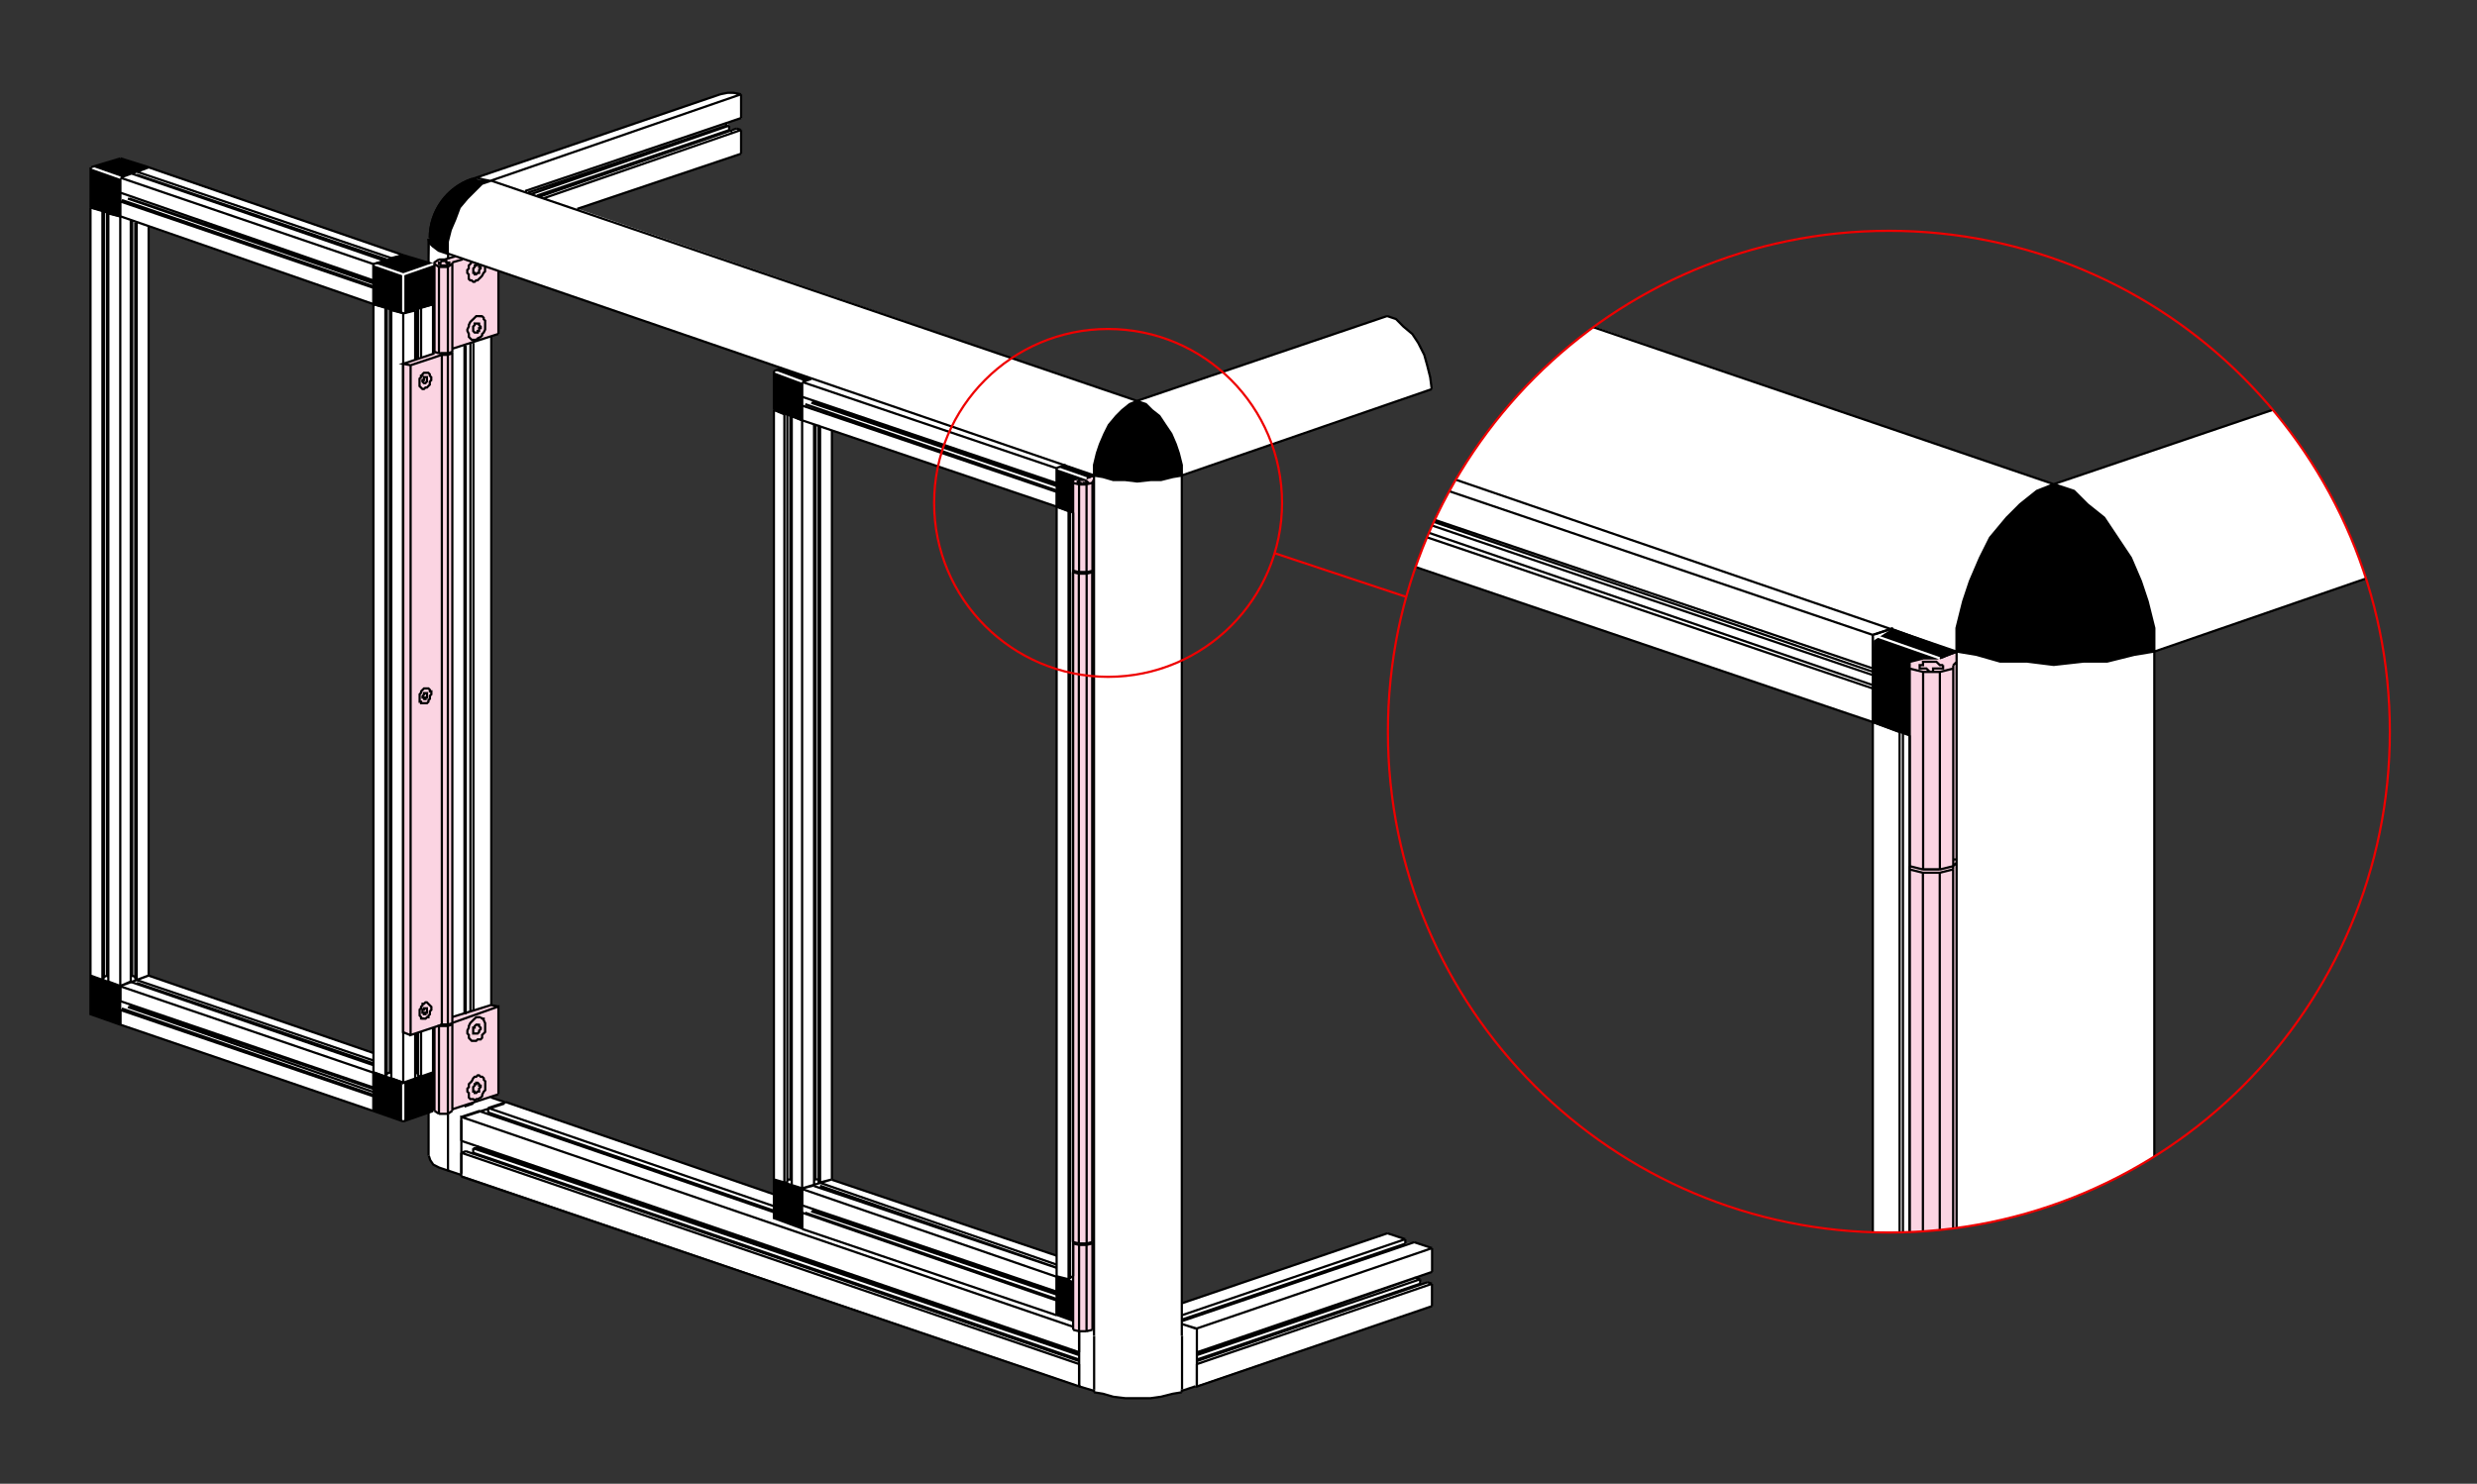 <?xml version="1.0" encoding="UTF-8"?>
<svg id="_レイヤー_1" data-name="レイヤー 1" xmlns="http://www.w3.org/2000/svg" xmlns:xlink="http://www.w3.org/1999/xlink" viewBox="0 0 222 133">
  <rect x="0" y="0" width="222" height="133" fill="#333333" stroke="none"/>
  <defs>
    <style>
      .cls-1, .cls-2, .cls-3, .cls-4 {
        stroke-width: 0px;
      }

      .cls-5 {
        stroke: #fff;
      }

      .cls-5, .cls-3, .cls-6, .cls-7 {
        fill: none;
      }

      .cls-5, .cls-6 {
        stroke-miterlimit: 10;
      }

      .cls-5, .cls-6, .cls-7 {
        stroke-width: .2px;
      }

      .cls-2 {
        fill: #fbd4e2;
      }

      .cls-8 {
        clip-path: url(#clippath-1);
      }

      .cls-4 {
        fill: #fff;
      }

      .cls-6 {
        stroke: #000;
      }

      .cls-9 {
        clip-path: url(#clippath);
      }

      .cls-7 {
        stroke: #e00;
      }
    </style>
    <clipPath id="clippath">
      <path class="cls-3" d="m214.2,65.58c0,24.8-20.1,44.9-44.9,44.9s-44.9-20.1-44.9-44.9,20.1-44.89,44.9-44.89,44.9,20.09,44.9,44.89"/>
    </clipPath>
    <clipPath id="clippath-1">
      <path class="cls-3" d="m439.01,67.15c0,24.8-20.1,44.9-44.9,44.9s-44.9-20.1-44.9-44.9,20.1-44.89,44.9-44.89,44.9,20.09,44.9,44.89"/>
    </clipPath>
  </defs>
  <path class="cls-4" d="m69.36,107.06l-25.35-8.67.67-.27v-7.87l-.67-.13V30.2l.67-.27v-5.6l25.35,8.67-.67.27v73.78M33.47,27.27v67.11l-20.15-6.94V20.33l20.15,6.94Zm64.58,97.53l.8.13.93.27,1.07.13h2.27l.93-.13,1.07-.27.8-.13v-.14l22.41-7.6v-2l-.4-.13-.53.13-.13-.4-.4-.13,1.47-.53v-2.13l-1.6-.53-.8.13v-.4l-1.6-.53-18.41,6.27V42.61l22.41-7.74-.14-1.07-.27-1.07-.26-.93-.54-1.07-.53-.8-.8-.67-.66-.67-.8-.27-22.41,7.6-50.17-17.21,14.68-4.94v-2.13l-.4-.13-.67.13v-.4l-.26-.26,1.33-.4v-2.13l-1.2-.13-.67.13-22.28,7.61.02-.02c-2.26.77-3.78,2.9-3.78,5.28h.02l-.13,2.34L10.79,14.19l-2.67.8v75.92l28.02,9.61,2.27-.8v3.87l.13.4.27.4.53.27.8.27v-.13.13l57.91,19.74m-3.34-79.25v67.11l-20.15-6.81V38.61l20.15,6.8Z"/>
  <polyline class="cls-1" points="10.79 14.19 8.12 14.99 8.12 18.6 10.79 19.4 10.79 15.93 13.33 14.99 10.79 14.19"/>
  <polyline class="cls-1" points="33.47 23.67 33.47 27.27 36.14 28.07 38.81 27.27 38.81 23.67 36.14 22.87 33.47 23.67"/>
  <polyline class="cls-1" points="8.12 87.44 8.12 90.91 10.79 91.85 10.79 88.38 8.12 87.44"/>
  <polyline class="cls-1" points="33.47 96.12 33.47 99.58 36.14 100.52 38.81 99.58 38.81 96.12 36.14 97.05 33.47 96.12"/>
  <polyline class="cls-1" points="69.36 105.72 69.36 109.19 71.89 110.13 71.89 106.52 69.36 105.72"/>
  <polyline class="cls-1" points="94.71 114.4 94.71 117.86 96.18 118.4 96.18 114.93 94.71 114.4"/>
  <polyline class="cls-1" points="69.36 33.27 69.36 36.74 71.89 37.68 71.89 34.21 72.7 33.94 70.03 33.01 69.36 33.27"/>
  <polyline class="cls-2" points="40.81 23 40.04 23.21 39.34 23.27 38.81 23.67 38.81 31.67 36.14 32.61 36.14 92.51 36.81 92.78 38.81 92.11 38.81 99.58 39.34 99.85 40.14 99.85 40.54 99.58 44.68 98.12 44.68 90.24 44.01 90.11 40.54 91.18 40.54 31.27 44.68 29.94 44.68 24.33 40.81 23"/>
  <polyline class="cls-2" points="97.38 42.88 96.71 42.88 96.18 43.01 96.18 119.2 96.71 119.33 97.38 119.33 97.92 119.2 97.92 119.07 98.05 118.93 98.05 42.61 97.38 42.88"/>
  <polyline class="cls-1" points="95.52 41.68 94.75 42.17 94.71 45.41 96.18 45.95 96.18 43.01 96.71 42.88 97.25 42.88 97.5 42.88 98.05 42.61 95.52 41.68"/>
  <path class="cls-6" d="m42.3,16.04c-2.26.77-3.78,2.9-3.78,5.28"/>
  <polyline class="cls-1" points="98.05 42.61 98.85 42.75 99.78 43.01 100.85 43.01 101.92 43.15 103.12 43.01 104.05 43.01 105.12 42.75 105.92 42.61 105.92 41.68 105.66 40.61 105.39 39.81 104.99 38.88 104.45 38.08 103.92 37.28 103.25 36.74 102.72 36.21 101.92 35.94 101.25 36.21 100.58 36.74 100.05 37.28 99.38 38.08 98.98 38.88 98.58 39.81 98.32 40.61 98.05 41.68 98.05 42.61"/>
  <path class="cls-1" d="m38.52,21.33c0-2.39,1.52-4.51,3.78-5.29l1.71.15-.8.26-.67.67-.67.67-.67.8-.4,1.07-.4.94-.27,1.07v1.07l-.8-.27-.53-.4-.27-.27-.13-.4.11-.07"/>
  <path class="cls-6" d="m41.74,90.91V31m0,68.18v-.13m64.18,20.68V42.61m0,82.19v-.27m-7.87-4.8V42.61m0,82.19v-.27m0,.27l.8.13.93.27,1.07.13h2.27l.93-.13,1.07-.27.8-.13M40.14,22.73l57.91,19.88m-54.04-26.42l57.91,19.75m-57.91-19.75l-.8.27-.67.67-.67.67-.67.8-.4,1.07-.4.93-.27,1.07v1.07m65.78,19.88l22.41-7.74m0,0l-.14-1.07-.27-1.07-.26-.93-.54-1.07-.53-.8-.8-.67-.66-.67-.8-.27m-22.41,7.6l22.41-7.6m-77.25-11.21l19.35-6.54m0,0v-2.13m-22.41,7.74l22.41-7.74m0,0l-.67-.13h-.53l-.67.13m-12.81,10.27l14.68-4.94m0,0v-2.13m-17.74,6.14l17.74-6.14m0,0l-.4-.13m-17.74,6.14l17.74-6.14m-.4.27l-.27-.13m-17.21,5.87l17.21-5.87m0,0v-.4m-17.74,6.14l17.74-6.14m0,0h-.26m-17.74,6l17.74-6m0,0v-.26m36.83,24.95l-.67.27-.67.54-.53.53-.67.8-.4.8-.4.93-.27.8-.26,1.07v.94m0,0l.8.13.93.27h1.07l1.07.13,1.2-.13h.93l1.07-.27.8-.13m0,0v-.94l-.27-1.07-.27-.8-.4-.93-.54-.8-.53-.8-.67-.53-.54-.54-.8-.27m-63.51-14.54l.13.4.27.27.53.4.8.27m3.87-6.54l-.8.27-.67.67-.67.67-.67.8-.4,1.07-.4.93-.27,1.07v1.07m3.87-6.54l-.67-.13-.53-.14-.54.14m-2.13,6.67h0"/>
  <path class="cls-6" d="m43.75,99.32v.4m1.6-.93l24.02,8.27m-24.02-8.27l-1.6.53m-3.6.53h0m1.33.27l3.74-1.2m-2.8,0l-.8.27m-1.47,5.61h0m1.2.4v-4.8m-1.2-.53v4.94m57.91,14.94h0m0,4.8h0m-1.34-.4v.14m0-.14h0Zm1.34.4v-4.8m-1.34-.4v4.8m10.54.14l21.08-7.21m-21.08,7.21h-.13m21.21-7.21v-2m-21.08,7.2l21.08-7.2m-21.08,7.2v2m21.08-9.21l-.4-.13m-20.68,7.07l20.68-7.07m-.53.13h-.13m-20.01,6.8l20.01-6.8m0,0v-.4m-20.01,6.8l20.01-6.8m0,0l-.4-.13m-19.61,6.8l19.61-6.8m0,0v-.13m-19.61,6.81l21.08-7.21m0,0v-2.13m-21.08,9.34v-2.14l21.08-7.2m0,0l-1.6-.53m-20.81,7.07l20.81-7.07m-19.48,7.74l-1.33-.4m19.74-6.94v-.14m-19.74,6.67l20.01-6.8m0,0v-.4m-20.01,6.81l20.01-6.81m0,0l-1.6-.53m-18.41,6.27l18.41-6.27m-17.08,8.67v-.13h-.13m.13.13h0Zm-1.33.53h0m1.2-.67l-1.2-.4m1.2,5.6h.13v-.14m-1.33.4h0m1.33-.4v-4.94m-1.33.53v4.8m-64.31-33.62V31m0,68.18v-.13m-1.47-75.79v-.53m0,77.12h0m-1.73,3.74l.13.4.27.4.53.27.8.27v-.13m3.87-14.68V30.2m0,68.18v-.13m-1.6-7.6V30.74m0,68.18v-.13m-.27-8.14V30.74m0,68.31v-.13"/>
  <path class="cls-6" d="m43.08,91.18h-.4l-.14.13-.13.13-.13.13-.13.13-.13.27v.13l-.13.27v.27l.13.13v.26l.13.14.13.13h.4l.13-.13h.27l.13-.14v-.26l.14-.13.13-.13v-.8l-.13-.27v-.13h-.14l-.13-.13Zm-.27.67h-.13l-.14.13v.13h-.13v.53h.4l.13-.13v-.13l.14-.13v-.13l-.14-.13v-.13h-.13Zm0,0h0Zm.27,4.67l-.14-.13h-.13l-.13.13h-.14l-.13.13-.13.27-.13.13-.13.13v.27l-.13.13v.27l.13.13v.4l.13.14h.27l.13.13.14-.13h.13l.27-.14.13-.13v-.13l.14-.27.13-.13v-.8l-.13-.13v-.14l-.14-.13h-.13Zm-.27.53h-.13v.13h-.14v.13l-.13.13v.4h.13v.13h.14l.13-.13h.13v-.27l.14-.13v-.13h-.14v-.13l-.13-.13Zm0,0h0Zm54.04,27.22h-.14m-55.37-18.81l55.37,18.81m0,0v-2m-55.37-18.94l55.37,18.94m-55.37-18.94v2.13m.4-2.27l54.97,18.81m-54.97-18.81l-.4.14m1.07,0l54.3,18.54m-54.3-18.54l-.13.13m.13-.53l54.3,18.54m-54.3-18.54v.4m.4-.4l53.9,18.41m-53.9-18.68v.27h-.4m-1.07-.67l55.37,18.95m0,0v-1.87m-55.37-17.08v-2.14l54.84,18.81m-54.84-18.81l1.6-.53,26.42,9.07m-25.35-8.81v.13m-.27-.27l25.62,8.81m-25.62-9.21l25.62,8.81"/>
  <path class="cls-6" d="m43.08,28.34h-.4l-.13.13-.13.13-.14.13-.13.13-.13.27v.13l-.13.27v.13l.13.27v.27l.13.13.13.13h.4l.13-.13.27-.13.13-.13v-.13l.14-.13.13-.27v-.8l-.13-.13v-.13l-.14-.13h-.13Zm-.27-4.67h-.13v.13h-.13v.13l-.13.13v.4h.13v.13h.13l.13-.13h.13v-.27l.14-.13v-.13h-.14v-.13l-.13-.13Zm0,0h0Zm-.54-.13l-.13.13-.13.13v.27l-.13.13v.27l.13.13v.4l.13.13h.13l.14.13h.13l.13-.13h.13l.13-.13.14-.13.13-.14.14-.27.13-.13v-.4m-3.2-.27h0m0,0v-.13h-.27v-.13h-.4l-.13.13h-.13v.13h.13v.13h.53l.13-.13h.13Zm-.93-.4h.53m-.93,8.27l.4.14m0-7.74v7.74m0-7.74l-.4-.27m0,0v7.87m.4.14h.8m0-7.74v7.74m0-7.74h-.8m.8,7.74l.4-.14m0-7.87v7.87m0-8.01v.13l-.4.27m-1.2-.27v-.13l.4-.27m1.2,8.01l4.13-1.33m0-5.6v5.6m-4.13-6.41l.93-.27m-.67-.27l-.93.27m-.4,68.58h.67m-1.2,7.74l.4.27m0-7.87v7.87m0-7.87h-.13m-.27.13v7.47m.4.27h.8m0-7.87v7.87m0-7.87h-.8m.8,7.87l.4-.27m0-7.74v7.74m0-7.87v.13l-.4.13m.4,7.47l4.13-1.34m-4.13-6.4l4.13-1.47v7.87m0-7.87l-.66-.13m0,0l-3.47,1.07"/>
  <path class="cls-6" d="m96.18,51.29v-.14m1.74.14l-.53.13m0,60.04v-60.04m0,60.04l.53-.13m-.53-59.91h-.67m0,60.04h.67m.67-60.44l-.14.13m.14,59.91h-.14m-.4-67.91h-.13l-.14-.13h-.53v.13h-.13v.13h.27l.13.13h.13v-.13h.4v-.13Zm0,0h0Zm-.8-.27h.53m-1.07,8.27l.53.14m0-7.87v7.87m0-7.87l-.53-.13m0,0v7.87m.53.14h.67m0-7.87v7.87m0-7.87h-.67m.67,7.87l.53-.14m0-7.87v7.87m0-8.01v.13l-.53.13m-1.2-.13v-.27l.53-.13m1.2,8.01h.14m-.14-7.74l.14-.13m0-.4l-.81.26m-.53,68.58h.67m-1.2,7.74l.53.13m0-7.74v7.74m0-7.74l-.53-.13m0,0v7.74m.53.13h.67m0-7.74v7.74m0-7.74h-.67m.67,7.74l.53-.13m0-7.74v7.74m0-7.87v.13l-.53.13m-1.2-.13v-.13m1.74,7.74l.14-.14m-.14-7.74h.14M42.81,29h-.27v.14l-.13.13v.4l.13.14h.27v-.14h.13v-.26h.14v-.13l-.14-.13v-.14h-.13Zm0,0h0Z"/>
  <path class="cls-6" d="m37.87,63.03h.4l.13-.13v-.13l.13-.13v-.27l.13-.13v-.27h-.13v-.13l-.13-.13h-.4l-.13.13-.13.13v.13l-.13.13v.67h.13v.13h.13Zm.13-28.69h0m0,0h0Zm0,0h.13l.13-.14v-.4h-.27v.27h-.13v.13l.13.14Zm-.13.53h.13l.13-.13h.13l.13-.13.13-.13v-.27l.13-.13v-.27l-.13-.13v-.13l-.13-.13h-.4l-.13.13v.13h-.13v.13l-.13.13v.67l.13.13.13.13Zm.13,56.04h.13v-.13h.13v-.4h-.27v.13h-.13v.27h.13v.13Zm-.13.4h.27l.13-.13h.13v-.13l.13-.13v-.27l.13-.13v-.27l-.27-.27-.13-.13h-.13l-.13.13h-.13v.13l-.13.13v.13l-.13.13v.53l.13.13v.13h.13Zm1.6-59.64h.67m-1.2,0v-.13m1.6,0v.13m0,60.04V31.67m0,0l-.4.13m0,60.04V31.81m0,60.04l.4-.13m-.94.13V31.81m0,60.04h.53m0-60.04h-.53m0,0l-2.8.93m2.8,59.11l-2.8.93v-60.04m0,0l-.67-.13,2.8-.93m-2.14,61.11l-.67-.27v-59.91m60.57,18.68h.67m.53-.14v.14m0,60.04v-60.04m-1.2.13l-.53-.13m0,60.04v-60.04m0,60.04l.53.13m0,0v-60.04"/>
  <path class="cls-6" d="m13.33,14.99l-2.54.93m2.54-.93l-2.54-.8m0,1.73v3.47m2.54-4.4h0m-2.54,4.4l22.68,7.87m0,0v-1.47m-22.68-6.4v-1.33l22.68,7.74m-22.55-7.87l22.55,7.74m-22.01-7.87l22.01,7.6m-21.88-7.6l21.88,7.47m-22.68-8l22.68,7.87m0,0v-1.47m-22.68-6.4v-1.34l22.68,7.74m0,0l1.07-.27m-23.75-7.47l.93-.4,22.82,7.87m-22.28-7.74l22.41,7.6m-22.41-7.87l22.81,7.74m0,0l1.07-.26m-23.88-7.47l1.07-.4,22.81,7.87M12.26,88.11l21.21,7.21m-21.21-7.47l21.21,7.21m-20.15-7.61l20.15,6.94m-22.68-2.54l22.68,7.74m0,0v-1.33m-22.68-6.4v-1.33l22.68,7.74m-22.55-7.87l22.55,7.74m-22.01-7.87l22.01,7.61m-21.88-7.74l21.88,7.47m-22.68-7.87l22.68,7.74m0,0v-1.33m-22.68-6.41v-1.33l22.68,7.74m-21.75-8.14l21.75,7.47m4.54-32.82h0Zm0,0h.13v-.13h.13v-.4h-.27v.13l-.13.13v.13h.13v.13Z"/>
  <line class="cls-5" x1="8.12" y1="14.99" x2="10.79" y2="15.93"/>
  <path class="cls-6" d="m38.81,27.27l-2.67.8m2.67-.8v-3.6m-2.67,4.4l-2.67-.8m-22.68-7.87h0l-2.67-.8m0,0v-3.6m2.67-.8l-2.67.8"/>
  <line class="cls-5" x1="36.14" y1="24.6" x2="36.14" y2="28.07"/>
  <line class="cls-6" x1="38.81" y1="23.67" x2="36.14" y2="22.87"/>
  <path class="cls-5" d="m33.47,23.67l2.67.93m2.67-.93l-2.67.93"/>
  <path class="cls-6" d="m38.81,96.12h0m-5.34,0l2.67.93m-22.82-9.61V20.33m0,67.11l-1.07.4V19.93m0,67.91l-.13-.13V19.93m0,67.65l-.27-.13V19.8m0,67.64l-.13.13m0,.4V19.8m0,68.18l-.94.4V19.4m0,0l-1.07-.27m1.07,69.25l-1.07-.4V19.13m0,68.45l-.13-.13V19m0,68.45l-.27.13m0,.13V19m0,68.71l-.13.13V18.86m0,0l-1.07-.27m1.07,69.25l-1.07-.4V18.6m5.2,68.85h0m-5.2,0l2.67.94m0,0l2.54-.94m-2.54,4.4l-2.67-.94v-3.47m5.2,0h0m-2.54.94v3.47M33.47,27.27v-3.6m2.67-.8l-2.67.8"/>
  <line class="cls-5" x1="36.14" y1="97.05" x2="36.14" y2="100.52"/>
  <path class="cls-6" d="m72.7,33.94l-.8.27m0,0v3.47m0,0l22.82,7.74m0,0v-1.33m-22.82-6.4v-1.33l22.82,7.74m-22.55-7.87l22.55,7.74m-22.01-7.87l22.01,7.47m-21.88-7.6l21.88,7.47m-22.82-7.87l22.82,7.74m0,0v-1.33m-22.82-6.4v-1.34l22.82,7.74m0,0l.8-.27m-23.62-7.47l.8-.27m.8,72.32l21.21,7.34m-21.21-7.61l21.21,7.34m-20.15-7.61l20.15,6.81m-22.82-2.4l22.82,7.74m0,0v-1.33m-22.82-6.4v-1.47l22.82,7.87m-22.55-7.87l22.55,7.74m-22.01-7.87l22.01,7.47m-21.88-7.6l21.88,7.47m-22.82-7.87l22.82,7.74m0,0v-1.33m-22.82-6.4v-1.47l22.82,7.87m-21.75-8.14l21.75,7.34M38.81,31.67v-4.4m0,68.85v-4m0-64.84l-1.07.27m0,4.54v-4.54m1.07,68.58l-1.07.4v-4m-.27-60.44v-4.4m.27,68.85l-.27-.13v-3.87m-.13-60.31v-4.54m.13,68.58l-.13-.13v-3.47m0,3.47l-.13.13m0-64.04v-4.4m0,68.85v-4m0-64.85l-1.07.27m1.07,68.58l-1.07.4V28.07m0,0l-1.07-.27m1.07,69.25l-1.07-.4V27.8m0,68.45l-.13-.13V27.67m0,68.45l-.27.13m0,.13V27.67m0,68.71l-.13.13V27.54m0,0l-1.07-.27m1.07,69.25l-1.07-.4V27.27m0,72.32v-3.47m0,0h0m2.67,4.4l2.67-.93m-2.67.93l-2.67-.93m5.34,0v-3.47m-2.67.93l2.67-.93"/>
  <line class="cls-5" x1="69.36" y1="33.27" x2="71.89" y2="34.21"/>
  <path class="cls-6" d="m98.05,42.61l-.67.26m-1.2,3.07l-1.47-.54m-22.82-7.74h0l-2.53-.93m0,0v-3.47m.67-.27l-.67.27"/>
  <line class="cls-5" x1="94.71" y1="41.95" x2="97.38" y2="42.88"/>
  <path class="cls-6" d="m294.38,11.11v-2.88m-21.29,7.26l21.29-7.26m0,0l-1.63-.5m-19.66,7.76l-1.5-.5,21.17-7.26m-21.17,7.26h0m11.9,4.13l10.89-3.76m0,0v-2.88m-15.03,5.14l15.03-5.14m0,0l-.5-.12m-15.03,5.13l15.03-5.13m-.75.25l-.25-.12m-14.28,4.89l14.28-4.89m0,0v-.5m-15.03,5.13l15.03-5.13m0,0l-.38-.13m-15.03,5.14l15.03-5.14m0,0v-.12M44.01,98.38l1.2.4m-5.07,6.14l1.2.4m55.37,18.95l1.34.4m7.87,0l1.2-.4M38.41,23.67v-2.27m0,82.19v-3.87m3.87-83.66l22.28-7.61m-22.26,7.59c-2.26.77-3.78,2.9-3.78,5.28m57.66,93.07V45.95m0,68.45l-.27.13m0,.13V45.82m0,68.85h-.14V45.82m0,0l-1.07-.4m1.07,69.25l-1.07-.27V45.41m0,72.45v-3.47m0,0h0m1.47,4l-1.47-.53m0-3.47l1.47.53m-21.61-9.21V38.61m0,67.11l-1.06.27V38.21m0,67.78h-.13V38.08m0,67.64h-.27V38.08m0,67.64h-.14m0,.54V38.08m0,68.18l-1.07.27V37.68m0,0l-.93-.4m.93,69.25l-.93-.27V37.28m0,68.45h-.13V37.28m0,68.45h-.27m0,.27V37.14m0,68.85h-.26V37.14m0,0l-.94-.4m.94,69.25l-.94-.27V36.74m5.2,68.98h0m-5.2,0l2.53.8m0,0l2.67-.8m-2.67,4.4l-2.53-.93v-3.47m5.2,0h0m-2.67.8v3.6m22.82-64.71v-3.47m.8-.27l-.8.27"/>
  <path class="cls-7" d="m339.04,51.15l17.23,5.74m-242.05-7.31l11.83,3.93m-11.15-8.43c0,8.61-6.98,15.59-15.59,15.59s-15.59-6.98-15.59-15.59,6.98-15.59,15.59-15.59,15.59,6.98,15.59,15.59Z"/>
  <g class="cls-9">
    <path class="cls-4" d="m110.81,203.41l-57.04-19.51,1.5-.6v-17.71l-1.5-.3V30.49l1.5-.6v-12.61l57.04,19.51-1.5.6v166.01M30.05,23.89v151l-45.33-15.61V8.28l45.33,15.61Zm145.3,219.45l1.8.3,2.1.6,2.4.3h5.11l2.1-.3,2.41-.6,1.81-.3v-.3l50.43-17.11v-4.5l-.91-.3-1.2.3-.3-.9-.9-.3,3.3-1.2v-4.81l-3.6-1.2-1.8.3v-.9l-3.6-1.2-41.43,14.11V58.41l50.43-17.41-.31-2.4-.6-2.4-.59-2.1-1.2-2.4-1.2-1.8-1.81-1.5-1.49-1.5-1.8-.6-50.43,17.11L71.19,4.68l33.02-11.11v-4.8l-.9-.3-1.5.3v-.9l-.6-.6,3-.9v-4.81l-2.71-.3-1.5.3L49.87-1.33l.05-.04c-5.09,1.74-8.5,6.52-8.5,11.89h.05l-.3,5.26L-20.98-5.53l-6,1.8v170.82l63.04,21.62,5.1-1.8v8.7l.3.9.6.9,1.2.6,1.8.6v-.3.3l130.29,44.43m-7.51-178.32v151l-45.33-15.31V49.41l45.33,15.31Z"/>
    <polyline class="cls-2" points="173.85 59.01 172.35 59.01 171.15 59.31 171.15 230.73 172.35 231.03 173.85 231.03 175.05 230.73 175.05 230.43 175.36 230.13 175.36 58.41 173.85 59.01"/>
    <polyline class="cls-1" points="169.65 56.31 167.93 57.42 167.85 64.72 171.15 65.92 171.15 59.31 172.35 59.01 173.55 59.01 174.12 59.01 175.36 58.41 169.65 56.31"/>
    <polyline class="cls-1" points="175.36 58.41 177.16 58.71 179.26 59.31 181.66 59.31 184.06 59.61 186.76 59.31 188.86 59.31 191.27 58.71 193.07 58.41 193.07 56.31 192.47 53.91 191.87 52.11 190.97 50.01 189.77 48.21 188.57 46.4 187.06 45.21 185.86 44 184.06 43.4 182.56 44 181.06 45.21 179.86 46.4 178.36 48.21 177.46 50.01 176.55 52.11 175.95 53.91 175.36 56.31 175.36 58.41"/>
    <path class="cls-6" d="m116.5,47.3v-3l51.34,17.41m-50.73-17.71l50.73,17.41m-49.53-17.71l49.53,16.81m-49.24-17.11l49.24,16.81m-51.34-17.71l51.34,17.41m0,0v-3m-51.34-14.41v-3.01l51.34,17.42m0,0l1.81-.6m2.7,21.61h1.5m1.2-.3v.3m0,135.09V77.93m-2.71.3l-1.2-.3m0,135.09V77.93m1.2,135.39V78.23m-1.2-.3v-.3m3.91.3l-1.2.3m0,135.09V78.23m0,0h-1.5m3.01-.9l-.3.3m-.9-18.01h-.3l-.31-.3h-1.2v.3h-.3v.3h.6l.3.3h.3v-.3h.9v-.3Zm0,0h0Zm-1.8-.6h1.2m-2.4,18.62l1.2.3m0-17.71v17.71m0-17.71l-1.2-.3m0,0v17.71m1.2.3h1.5m0-17.71v17.71m0-17.71h-1.5m1.5,17.71l1.2-.3m0-17.71v17.71m0-18.01v.3l-1.2.3m-2.71-.3v-.6l1.2-.3m2.71,18.01h.3m-.3-17.41l.3-.3m0-.9l-1.81.6m19.53,172.92V58.41m-17.72,173.52V58.41M45.07,13.68l130.29,44.73M53.77-1.03l130.29,44.43m9.01,15.01l50.43-17.41m-59.44,2.4l50.43-17.11m-50.43,17.11l-1.51.6-1.5,1.2-1.2,1.2-1.5,1.8-.9,1.8-.9,2.1-.6,1.8-.6,2.4v2.1m0,0l1.8.3,2.1.6h2.4l2.41.3,2.7-.3h2.1l2.41-.6,1.81-.3m0,0v-2.1l-.6-2.4-.6-1.8-.9-2.1-1.2-1.8-1.2-1.8-1.5-1.2-1.2-1.2-1.8-.6"/>
    <path class="cls-6" d="m175.36,58.41l-1.51.6m-2.71,6.91l-3.3-1.2m-51.34-17.41l51.34,17.41m0,0v-3"/>
    <line class="cls-5" x1="167.85" y1="56.91" x2="173.85" y2="59.01"/>
    <path class="cls-6" d="m171.15,219.92V65.92m-.6,154.6V65.62m0,154.9h-.3V65.62m0,0l-2.4-.9m2.4,155.8l-2.4-.6V64.72m0,0v-7.8m1.81-.6l-1.81.6"/>
  </g>
  <g class="cls-8">
    <path class="cls-4" d="m355.16,61.7l-.37,134.03,33.53,11.56V72.87l-33.16-11.17m-68.28-36.73v16.63l-1.69.28v116.38l1.69.57v23.67l-1.69.56,51.57,17.47V43l1.69-.56-51.57-17.47Zm-70.17-1.41v134.41l33.82,11.55V35.11l-33.82-11.55Zm112.72-40.86l3.66,1.13v6.48l-4.22,1.41v.28l.85.28v1.12l.56.28,1.69-.56,1.12.28V-.11l-24.51,8.45,102.29,34.94,47.9-16.34,3.67,1.13,8.16,14.08v4.8l-47.9,16.34v158.65l36.07-12.4,4.79,1.69.03,1.36,2.23-.51,4.79,1.69v6.2l-4.22,1.41v.56l1.13.28.06,1.48,1.91-.63,1.13.28v6.2l-43.39,14.94-4.51,1.41-3.38,1.4h-16.91l-3.38-1.4-129.34-43.96v-14.09l-1.13-.28-9.02,3.1-60.58-20.85V5.24l9.02-2.82,60.58,20.57.28-.85.85-.28v-13.24L278.14.17l51.29-17.47Z"/>
  </g>
  <path class="cls-7" d="m439.01,67.15c0,24.8-20.1,44.9-44.9,44.9s-44.9-20.1-44.9-44.9,20.1-44.89,44.9-44.89,44.9,20.09,44.9,44.89Zm-224.82-1.57c0,24.8-20.1,44.9-44.9,44.9s-44.9-20.1-44.9-44.9,20.1-44.89,44.9-44.89,44.9,20.09,44.9,44.89Z"/>
</svg>